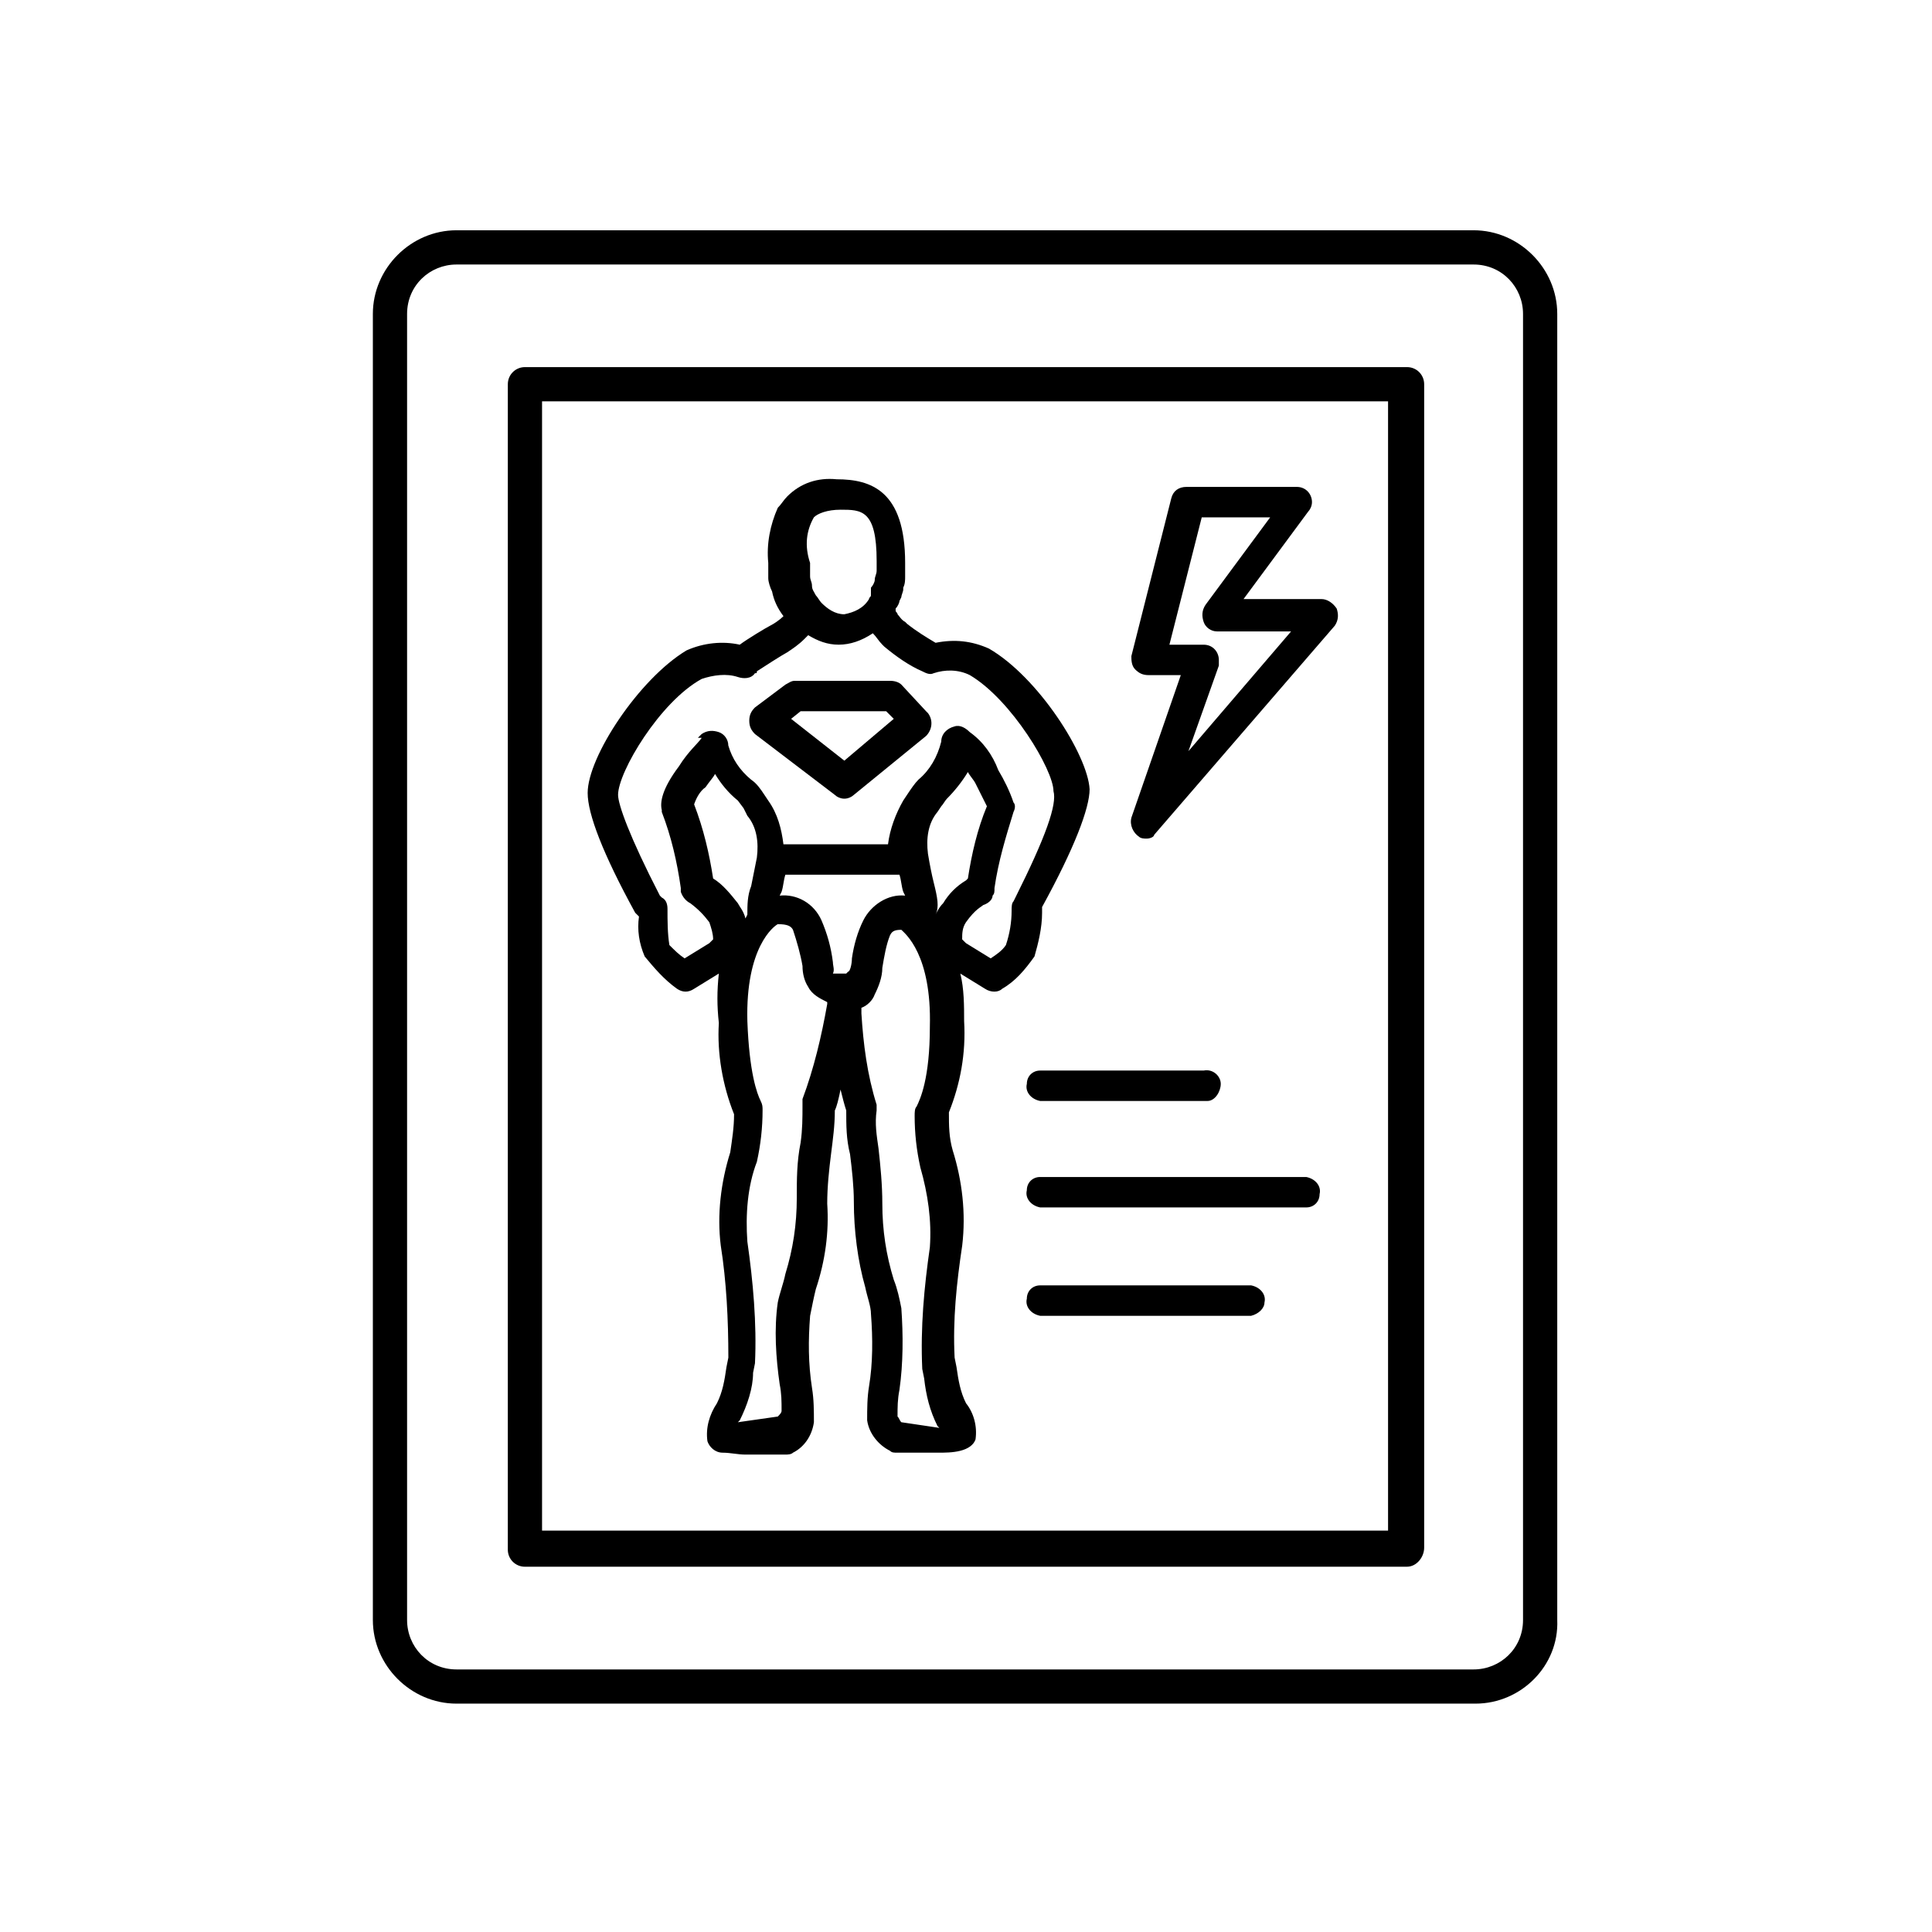 <?xml version="1.0" encoding="UTF-8"?>
<!-- Uploaded to: ICON Repo, www.iconrepo.com, Generator: ICON Repo Mixer Tools -->
<svg fill="#000000" width="800px" height="800px" version="1.1" viewBox="144 144 512 512" xmlns="http://www.w3.org/2000/svg">
 <g>
  <path d="m535.02 595.48h-270.04c-12.09 0-22.168-10.078-22.168-22.168v-346.12c0-12.09 10.078-22.168 22.168-22.168h269.54c12.09 0 22.168 10.078 22.168 22.168v346.12c0.504 12.094-9.574 22.168-21.664 22.168zm-270.04-381.38c-7.055 0-13.098 5.543-13.098 13.098v346.12c0 7.055 5.543 13.098 13.098 13.098h269.54c7.055 0 13.098-5.543 13.098-13.098v-346.12c0-7.055-5.543-13.098-13.098-13.098z"/>
  <path d="m516.88 559.2h-233.77c-2.519 0-4.535-2.016-4.535-4.535l0.004-308.84c0-2.519 2.016-4.535 4.535-4.535h233.77c2.519 0 4.535 2.016 4.535 4.535v308.33c-0.004 2.519-2.019 5.039-4.539 5.039zm-229.23-9.574h224.2v-299.26h-224.2z"/>
  <path d="m447.86 366.24c-0.504 0-1.512 0-2.016-0.504-1.512-1.008-2.519-3.023-2.016-5.039l13.098-37.785h-8.566c-1.512 0-2.519-0.504-3.527-1.512-1.008-1.008-1.008-2.519-1.008-3.527l10.578-41.816c0.504-2.016 2.016-3.023 4.031-3.023h29.223c2.519 0 4.031 2.016 4.031 4.031 0 1.008-0.504 2.016-1.008 2.519l-17.129 23.176h20.656c1.512 0 3.023 1.008 4.031 2.519 0.504 1.512 0.504 3.023-0.504 4.535l-47.863 55.418c0.004 0.504-1.004 1.008-2.012 1.008zm6.047-51.387h9.07c2.519 0 4.031 2.016 4.031 4.031v1.512l-8.062 22.672 27.207-31.738h-19.648c-1.512 0-3.023-1.008-3.527-2.519-0.504-1.512-0.504-3.023 0.504-4.535l17.129-23.176h-18.137z"/>
  <path d="m382.87 325.43c-0.504-0.504-1.508-1.008-3.019-1.008h-23.68-1.512c-1.008 0-1.512 0.504-2.519 1.008l-8.062 6.047c-1.008 1.008-1.512 2.016-1.512 3.527 0 1.512 0.504 2.519 1.512 3.527l21.16 16.121c0.504 0.504 1.512 1.008 2.519 1.008 1.008 0 2.016-0.504 2.519-1.008l19.145-15.617c1.512-1.512 2.016-4.031 0.504-6.047 0 0-0.504-0.504-0.504-0.504zm-15.113 20.152-14.105-11.082 2.519-2.016h22.672l2.016 2.016z"/>
  <path d="m406.04 315.86c-4.535-2.016-9.07-2.519-14.105-1.512-2.519-1.512-5.039-3.023-7.559-5.039l-0.504-0.504c-1.008-0.504-1.512-1.512-2.016-2.016 0-0.504-0.504-0.504-0.504-1.008v-0.504c0.504-0.504 1.008-1.512 1.008-2.016l0.504-1.008c0-0.504 0.504-1.512 0.504-2.016v-0.504c0.504-1.008 0.504-2.016 0.504-3.023v-0.504-3.023c0-19.145-9.07-22.168-18.137-22.168-5.039-0.504-9.574 1.008-13.098 4.535-1.008 1.008-1.512 2.016-2.519 3.023-2.016 4.535-3.023 9.574-2.519 14.609v3.527 0.504c0 1.008 0.504 2.519 1.008 3.527 0.504 2.519 1.512 4.535 3.023 6.551-1.008 1.008-2.519 2.016-3.527 2.519-1.008 0.504-6.047 3.527-8.062 5.039-4.535-1.008-9.574-0.504-14.105 1.512-12.594 7.559-26.199 28.215-26.199 37.785 0 5.543 4.031 16.121 12.594 31.738l0.504 0.504s0.504 0.504 0.504 0.504c-0.504 3.527 0 7.055 1.512 10.578 2.519 3.023 5.039 6.047 8.566 8.566 1.512 1.008 3.023 1.008 4.535 0l6.551-4.031c-0.504 4.535-0.504 8.566 0 13.098-0.504 8.062 1.008 16.625 4.031 24.184 0 3.527-0.504 6.551-1.008 10.078-2.519 8.062-3.527 16.625-2.519 24.688 1.512 9.574 2.016 19.648 2.016 29.727l-0.504 2.519c-0.504 3.527-1.008 6.551-2.519 9.574-2.016 3.023-3.023 6.551-2.519 10.078 0.504 1.512 2.016 3.023 4.031 3.023s4.031 0.504 6.047 0.504h10.578c0.504 0 1.512 0 2.016-0.504 3.023-1.512 5.039-4.535 5.543-8.062 0-3.023 0-6.047-0.504-9.07-1.008-6.551-1.008-12.594-0.504-19.145 0.504-2.519 1.008-5.039 1.512-7.055 2.519-7.559 3.527-15.113 3.023-22.672 0-4.535 0.504-9.07 1.008-13.098 0.504-4.031 1.008-7.559 1.008-11.586 0.504-1.008 1.008-3.023 1.512-5.543 0.504 2.016 1.008 4.031 1.512 5.543 0 4.031 0 7.559 1.008 11.586 0.504 4.031 1.008 8.566 1.008 12.594 0 7.559 1.008 15.617 3.023 22.672 0.504 2.519 1.512 5.039 1.512 7.055 0.504 6.551 0.504 13.098-0.504 19.145-0.504 3.023-0.504 6.047-0.504 9.07 0.504 3.527 3.023 6.551 6.047 8.062 0.504 0.504 1.008 0.504 2.016 0.504h10.578c2.016 0 4.031 0 6.047-0.504 2.016-0.504 3.527-1.512 4.031-3.023 0.504-3.527-0.504-7.055-2.519-9.574-1.512-3.023-2.016-6.047-2.519-9.574l-0.504-2.519c-0.504-10.078 0.504-19.648 2.016-29.727 1.008-8.566 0-17.129-2.519-25.191-1.008-3.527-1.008-6.551-1.008-10.078 3.023-7.559 4.535-15.617 4.031-24.184 0-4.031 0-8.566-1.008-12.594l6.551 4.031c1.512 1.008 3.527 1.008 4.535 0 3.527-2.016 6.047-5.039 8.566-8.566 1.008-3.527 2.016-7.559 2.016-11.586v-1.512c8.566-15.617 12.594-26.199 12.594-31.234-0.512-9.07-13.609-29.727-26.711-37.281zm-46.348-34.766c1.008-1.008 3.527-2.016 7.055-2.016 5.543 0 9.574 0 9.574 13.602v2.519c0 1.008-0.504 1.512-0.504 2.519 0 0.504-0.504 1.512-1.008 2.016v0.504l-0.004 1.512c0 0.504-0.504 0.504-0.504 1.008-1.512 2.519-4.031 3.527-6.551 4.031-2.519 0-4.535-1.512-6.047-3.023-0.504-0.504-1.008-1.512-1.512-2.016-0.504-1.008-1.008-1.512-1.008-2.519s-0.504-1.512-0.504-2.519v-0.504-3.023c-1.508-4.531-1.004-8.562 1.012-12.09zm-20.152 102.27c-2.016-2.519-4.031-5.039-6.551-6.551-1.008-6.551-2.519-13.098-5.039-19.648 0.504-1.512 1.512-3.527 3.023-4.535 1.008-1.512 2.016-2.519 2.519-3.527 1.512 2.519 3.527 5.039 6.047 7.055l1.512 2.016 1.008 2.016c2.519 3.023 3.023 7.055 2.519 11.082-0.504 2.519-1.008 5.039-1.512 7.559-1.008 2.519-1.008 5.039-1.008 7.559l-0.504 1.008c-0.504-2.016-1.512-3.023-2.016-4.031zm30.227 14.613c0 1.512-0.504 3.527-1.008 3.527l-0.504 0.504h-2.016-1.512c0.504-1.008 0-2.016 0-3.023-0.504-4.031-1.512-7.559-3.023-11.082-2.016-4.535-6.551-7.055-11.082-6.551l0.504-1.008c0.504-1.512 0.504-3.023 1.008-4.535h30.23c0.504 1.512 0.504 3.023 1.008 4.535l0.504 1.008c-4.535-0.504-9.07 2.519-11.082 6.551-1.516 3.019-2.523 6.547-3.027 10.074zm-13.098 37.281v1.512c0 3.527 0 6.551-0.504 10.078-1.008 5.039-1.008 9.574-1.008 14.609 0 7.055-1.008 13.602-3.023 20.152-0.504 2.519-1.512 5.039-2.016 7.559-1.008 7.055-0.504 14.609 0.504 21.664 0.504 2.519 0.504 4.535 0.504 7.055 0 0.504-0.504 1.008-1.008 1.512l-10.578 1.508 0.504-0.504c2.016-4.031 3.527-8.566 3.527-12.594l0.504-2.519c0.504-10.578-0.504-21.664-2.016-32.242-0.504-7.055 0-14.609 2.519-21.16 1.008-4.535 1.512-9.07 1.512-13.602 0-1.008 0-1.512-0.504-2.519-1.008-2.016-3.023-7.559-3.527-21.16-0.504-19.648 7.055-25.191 8.062-25.695 2.519 0 3.527 0.504 4.031 1.512 1.008 3.023 2.016 6.551 2.519 9.574 0 2.016 0.504 4.031 1.512 5.543 1.008 2.016 3.023 3.023 5.039 4.031v0.504c-1.516 8.559-3.531 17.121-6.555 25.184zm26.195 85.648c-0.504-0.504-0.504-1.008-1.008-1.512 0-2.519 0-4.535 0.504-7.055 1.008-7.055 1.008-14.609 0.504-21.664-0.504-2.519-1.008-5.039-2.016-7.559-2.016-6.551-3.023-13.098-3.023-20.152 0-5.039-0.504-10.078-1.008-14.609-0.504-3.527-1.008-6.551-0.504-10.078v-1.512c-2.519-8.062-3.527-16.121-4.031-24.184v-1.512c1.512-0.504 3.023-2.016 3.527-3.527 1.008-2.016 2.016-4.535 2.016-7.055 0.504-3.023 1.008-6.047 2.016-8.566 0.504-1.008 1.008-1.512 3.023-1.512 1.008 1.008 8.062 6.551 7.559 25.695 0 13.602-2.519 19.145-3.527 21.16-0.504 0.504-0.504 1.512-0.504 2.519 0 4.535 0.504 9.07 1.512 13.602 2.016 7.055 3.023 14.105 2.519 21.16-1.512 10.578-2.519 21.16-2.016 32.242l0.504 2.519c0.504 4.535 1.512 8.566 3.527 12.594l0.504 0.504zm9.07-134.52c1.008-2.016 0.504-4.535-0.504-8.566-0.504-2.016-1.008-4.535-1.512-7.559-0.504-4.031 0-8.062 2.519-11.082l1.008-1.512c0.504-0.504 1.008-1.512 1.512-2.016 2.016-2.016 4.031-4.535 5.543-7.055 0.504 1.008 1.512 2.016 2.016 3.023 1.512 3.023 2.519 5.039 3.023 6.047-2.519 6.047-4.031 12.594-5.039 19.145 0 0-0.504 0.504-0.504 0.504-2.519 1.512-4.535 3.527-6.047 6.047-1.008 1.008-1.512 2.016-2.016 3.023zm21.16-4.531-0.504 1.008c-0.504 0.504-0.504 1.512-0.504 2.519 0 3.023-0.504 6.047-1.512 9.07-1.008 1.512-2.519 2.519-4.031 3.527l-6.551-4.031-1.008-1.008c0-1.512 0-3.023 1.008-4.535 2.519-3.527 4.031-4.031 4.535-4.535 1.512-0.504 2.519-1.512 2.519-2.519 0.504-0.504 0.504-1.008 0.504-2.016 1.008-7.055 3.023-13.602 5.039-20.152 0.504-1.008 0.504-2.016 0-2.519-1.008-3.023-2.519-6.047-4.031-8.566-1.512-4.031-4.031-7.559-7.559-10.078-1.008-1.008-2.519-2.016-4.031-1.512-2.016 0.504-3.527 2.016-3.527 4.031-1.008 4.031-3.023 7.559-6.047 10.078-1.008 1.008-2.016 2.519-3.023 4.031l-1.008 1.512c-2.016 3.527-3.527 7.559-4.031 11.586h-27.711c-0.504-4.031-1.512-8.062-4.031-11.586l-1.008-1.512c-1.008-1.512-2.016-3.023-3.527-4.031-3.023-2.519-5.039-5.543-6.047-9.07 0-1.512-1.008-3.023-2.519-3.527-1.512-0.504-3.023-0.504-4.535 0.504l-1.008 1.008 1.02 0.004c-1.008 1.512-3.527 3.527-6.047 7.559-4.535 6.047-5.039 9.574-4.535 11.586v0.504c2.519 6.551 4.031 13.098 5.039 20.152v1.008c0.504 1.512 1.512 2.519 2.519 3.023 2.016 1.512 3.527 3.023 5.039 5.039 0.504 1.512 1.008 3.023 1.008 4.535l-1.008 1.008-6.551 4.031c-1.512-1.008-2.519-2.016-4.031-3.527-0.504-3.023-0.504-6.551-0.504-9.574 0-1.512-0.504-2.519-1.512-3.023l-0.504-0.504c-8.062-15.617-11.082-24.184-11.082-26.703 0-6.047 11.082-24.688 22.168-30.73 3.023-1.008 6.551-1.512 9.574-0.504 1.512 0.504 3.527 0.504 4.535-1.008 0.504 0 0.504 0 0.504-0.504 1.512-1.008 7.055-4.535 8.062-5.039 1.512-1.008 3.023-2.016 4.535-3.527l1.008-1.008c2.519 1.512 5.039 2.519 8.062 2.519s6.047-1.008 9.07-3.023c1.008 1.008 1.512 2.016 2.519 3.023l0.504 0.504c3.023 2.519 6.551 5.039 10.078 6.551 1.008 0.504 2.016 1.008 3.023 0.504 3.023-1.008 6.551-1.008 9.574 0.504 11.082 6.551 22.168 25.191 22.168 30.73 0.992 3.527-2.027 12.09-10.09 28.215z"/>
  <path d="m490.18 463.98h-70.535c-2.519-0.504-4.031-2.519-3.527-4.535 0-2.016 1.512-3.527 3.527-3.527h70.535c2.519 0.504 4.031 2.519 3.527 4.535 0 2.019-1.512 3.527-3.527 3.527z"/>
  <path d="m475.57 492.7h-55.922c-2.519-0.504-4.031-2.519-3.527-4.535 0-2.016 1.512-3.527 3.527-3.527h55.922c2.519 0.504 4.031 2.519 3.527 4.535 0 1.512-1.512 3.023-3.527 3.527z"/>
  <path d="m462.98 435.77h-43.328c-2.519-0.504-4.031-2.519-3.527-4.535 0-2.016 1.512-3.527 3.527-3.527h43.328c2.519-0.504 4.535 1.512 4.535 3.527s-1.512 4.535-3.527 4.535h-1.008z"/>
 </g>
</svg>